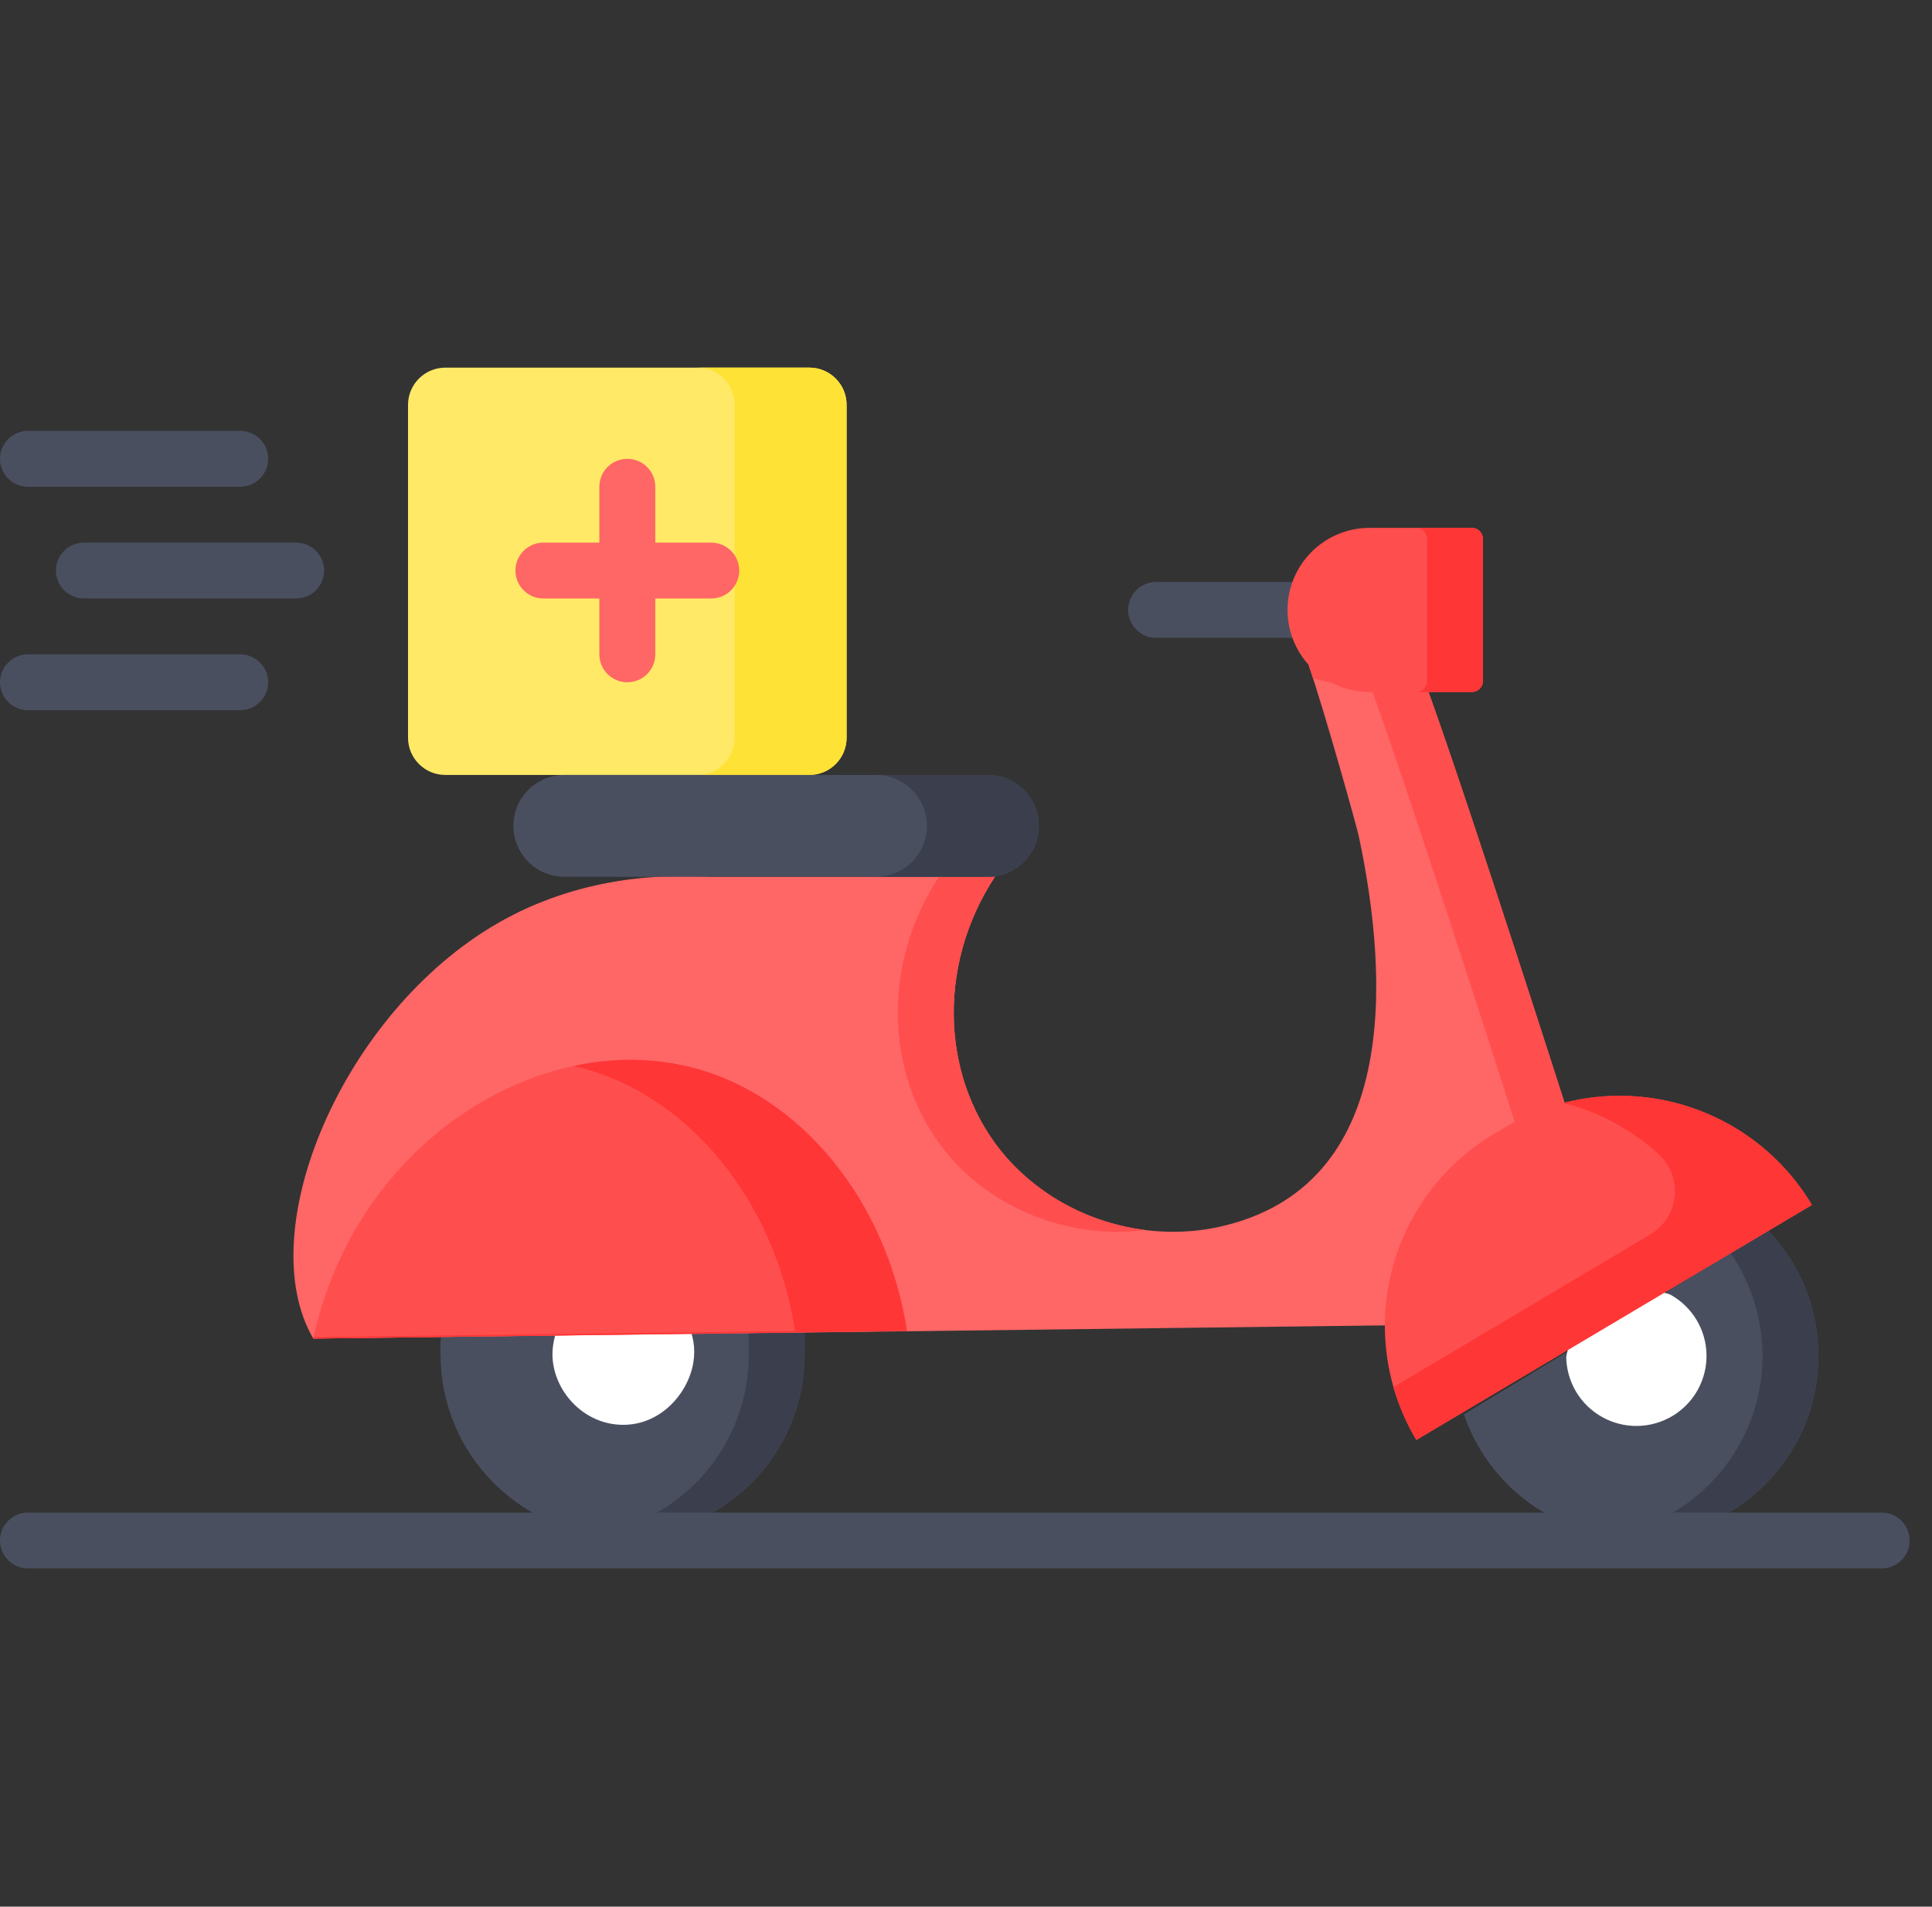 <svg width="77" height="76" viewBox="0 0 77 76" fill="none" xmlns="http://www.w3.org/2000/svg">
<rect x="0" y="0" width="77" height="76" fill="#333333" stroke="none"/>
<g clip-path="url(#clip0_49_758)">
<path d="M32.255 14.654H17.749C16.928 14.654 16.262 15.318 16.262 16.138V29.406C16.262 30.226 16.928 30.89 17.749 30.89H32.255C33.076 30.89 33.741 30.226 33.741 29.406V16.138C33.741 15.318 33.076 14.654 32.255 14.654Z" fill="#FFE966"/>
<path d="M32.255 14.653H27.795C28.189 14.653 28.568 14.81 28.846 15.088C29.125 15.367 29.282 15.744 29.282 16.138V29.405C29.282 29.799 29.125 30.177 28.846 30.455C28.568 30.733 28.189 30.89 27.795 30.89H32.255C32.649 30.89 33.027 30.733 33.306 30.455C33.585 30.177 33.741 29.799 33.741 29.405V16.138C33.741 15.744 33.585 15.367 33.306 15.088C33.027 14.81 32.649 14.653 32.255 14.653Z" fill="#FFE236"/>
<path d="M32.07 54.004C32.068 55.924 31.303 57.766 29.942 59.123C28.581 60.481 26.737 61.243 24.813 61.243C22.89 61.243 21.045 60.481 19.685 59.123C18.324 57.766 17.559 55.924 17.557 54.004C17.557 54.004 17.462 52.67 17.979 52.703C18.495 52.735 32.07 52.541 32.07 52.541L32.07 54.004Z" fill="#4A4F60"/>
<path d="M29.84 52.573V54.004C29.84 55.733 29.221 57.404 28.095 58.718C26.968 60.031 25.409 60.898 23.698 61.164C24.733 61.324 25.79 61.259 26.797 60.972C27.804 60.686 28.737 60.186 29.532 59.505C30.327 58.825 30.966 57.981 31.404 57.032C31.842 56.082 32.069 55.049 32.07 54.004V52.541C32.07 52.541 31.176 52.554 29.84 52.573Z" fill="#3B3F4D"/>
<path d="M27.632 54.315C27.438 55.511 26.355 56.808 24.813 56.795C23.252 56.782 22.037 55.434 22.018 54.004C22.018 53.498 22.156 53.001 22.417 52.568C22.678 52.134 23.052 51.78 23.5 51.542C24.896 50.809 26.704 51.483 27.374 52.703C27.636 53.197 27.727 53.763 27.632 54.315Z" fill="white"/>
<path d="M57.276 52.804L12.486 53.357C9.995 49.084 13.646 40.373 19.829 36.804C23.078 34.929 26.395 34.838 28.261 34.948H39.654C37.276 38.564 37.524 43.178 40.115 46.141C42.206 48.532 45.575 49.567 48.586 48.904C55.803 47.317 55.353 38.983 54.159 33.353C54.069 32.929 52.794 28.369 52.153 26.498L56.935 27.584C58.678 32.426 62.717 45.086 62.717 45.086L57.276 52.804Z" fill="#FF6666"/>
<path d="M28.261 34.948C27.575 34.907 26.887 34.907 26.201 34.948H28.261ZM37.886 46.141C39.811 48.343 42.821 49.393 45.636 49.029C43.505 48.768 41.543 47.742 40.115 46.141C37.524 43.178 37.276 38.564 39.654 34.948H37.424C35.046 38.564 35.294 43.178 37.886 46.141ZM56.935 27.584L52.153 26.498C52.209 26.662 52.27 26.846 52.334 27.046L54.705 27.584C56.448 32.426 60.487 45.086 60.487 45.086H62.717C62.717 45.086 58.678 32.426 56.935 27.584Z" fill="#FF4E4E"/>
<path d="M70.467 49.045C71.217 49.829 71.781 50.772 72.117 51.803C72.453 52.834 72.554 53.927 72.411 55.002C72.268 56.077 71.885 57.106 71.291 58.013C70.696 58.921 69.906 59.684 68.977 60.245C68.048 60.807 67.005 61.154 65.924 61.259C64.844 61.365 63.753 61.227 62.733 60.856C61.712 60.485 60.789 59.89 60.029 59.115C59.27 58.34 58.694 57.404 58.345 56.377" fill="#4A4F60"/>
<path d="M70.467 49.045L68.971 49.95C69.665 50.96 70.091 52.128 70.21 53.347C70.329 54.566 70.137 55.794 69.651 56.919C69.166 58.043 68.403 59.026 67.433 59.776C66.464 60.526 65.32 61.018 64.109 61.207C65.607 61.438 67.14 61.196 68.492 60.513C69.845 59.83 70.949 58.742 71.651 57.4C72.352 56.059 72.615 54.531 72.403 53.033C72.191 51.534 71.514 50.14 70.467 49.045V49.045Z" fill="#3B3F4D"/>
<path d="M66.559 51.598C66.991 51.833 67.352 52.178 67.608 52.598C67.863 53.018 68.003 53.497 68.013 53.988C68.024 54.479 67.904 54.964 67.667 55.395C67.43 55.825 67.083 56.185 66.662 56.438C66.241 56.692 65.76 56.83 65.269 56.839C64.777 56.848 64.292 56.727 63.862 56.489C63.432 56.251 63.072 55.904 62.819 55.483C62.567 55.061 62.43 54.581 62.422 54.09C62.499 53.638 62.673 53.209 62.931 52.831C63.19 52.453 63.527 52.134 63.919 51.898C64.312 51.661 64.751 51.512 65.206 51.46C65.662 51.409 66.123 51.456 66.559 51.598Z" fill="white"/>
<path d="M12.486 53.357C14.193 45.465 21.57 41.013 27.569 42.548C31.916 43.66 35.346 47.866 36.147 53.053L12.486 53.357Z" fill="#FF4E4E"/>
<path d="M27.569 42.548C26.028 42.167 24.42 42.148 22.87 42.491C22.95 42.509 23.03 42.528 23.11 42.548C27.456 43.66 30.887 47.866 31.687 53.052L12.499 53.299C12.495 53.318 12.49 53.337 12.486 53.357L36.147 53.052C35.346 47.866 31.916 43.66 27.569 42.548Z" fill="#FF3636"/>
<path d="M59.551 45.194L59.993 44.931C62.025 43.724 64.454 43.371 66.746 43.953C69.038 44.534 71.005 46 72.214 48.029L72.215 48.029L56.448 57.398L56.448 57.398C55.239 55.369 54.886 52.943 55.468 50.654C56.05 48.365 57.519 46.401 59.551 45.194Z" fill="#FF4E4E"/>
<path d="M72.215 48.03C71.228 46.375 69.73 45.084 67.947 44.35C66.163 43.617 64.189 43.481 62.321 43.963C63.734 44.326 65.035 45.029 66.112 46.011C66.341 46.224 66.518 46.487 66.628 46.78C66.737 47.072 66.777 47.386 66.744 47.697C66.71 48.008 66.605 48.306 66.435 48.569C66.266 48.831 66.038 49.051 65.768 49.21L55.536 55.29C55.748 56.029 56.054 56.738 56.448 57.398V57.398L72.215 48.03L72.215 48.03Z" fill="#FF3636"/>
<path d="M53.544 25.425H46.077C45.781 25.425 45.498 25.308 45.289 25.099C45.08 24.89 44.962 24.607 44.962 24.312C44.962 24.017 45.08 23.734 45.289 23.525C45.498 23.316 45.781 23.199 46.077 23.199H53.544C53.839 23.199 54.123 23.316 54.332 23.525C54.541 23.734 54.659 24.017 54.659 24.312C54.659 24.607 54.541 24.89 54.332 25.099C54.123 25.308 53.839 25.425 53.544 25.425Z" fill="#4A4F60"/>
<path d="M54.591 21.04H58.659C58.777 21.04 58.891 21.087 58.974 21.17C59.058 21.253 59.105 21.367 59.105 21.485V27.139C59.105 27.257 59.058 27.37 58.974 27.454C58.891 27.538 58.777 27.584 58.659 27.584H54.591C53.722 27.584 52.888 27.24 52.274 26.626C51.659 26.012 51.314 25.18 51.314 24.312C51.314 23.444 51.659 22.612 52.274 21.998C52.888 21.384 53.722 21.04 54.591 21.04Z" fill="#FF4E4E"/>
<path d="M58.659 21.04H56.429C56.547 21.04 56.661 21.087 56.745 21.17C56.828 21.253 56.875 21.367 56.875 21.485V27.139C56.875 27.257 56.828 27.37 56.745 27.454C56.661 27.538 56.547 27.584 56.429 27.584H58.659C58.777 27.584 58.891 27.538 58.974 27.454C59.058 27.37 59.105 27.257 59.105 27.139V21.485C59.105 21.367 59.058 21.253 58.974 21.17C58.891 21.087 58.777 21.04 58.659 21.04Z" fill="#FF3636"/>
<path d="M39.368 30.89H22.495C21.372 30.89 20.462 31.798 20.462 32.919C20.462 34.04 21.372 34.949 22.495 34.949H39.368C40.491 34.949 41.401 34.04 41.401 32.919C41.401 31.798 40.491 30.89 39.368 30.89Z" fill="#4A4F60"/>
<path d="M39.368 30.89H34.909C35.176 30.89 35.44 30.942 35.687 31.044C35.933 31.146 36.157 31.296 36.346 31.484C36.535 31.672 36.684 31.896 36.786 32.142C36.889 32.389 36.941 32.653 36.941 32.919C36.941 33.186 36.889 33.45 36.786 33.696C36.684 33.942 36.535 34.166 36.346 34.354C36.157 34.543 35.933 34.692 35.687 34.794C35.44 34.896 35.176 34.949 34.909 34.949H39.368C39.635 34.949 39.899 34.896 40.146 34.794C40.393 34.692 40.617 34.543 40.805 34.354C40.994 34.166 41.144 33.942 41.246 33.696C41.348 33.45 41.401 33.186 41.401 32.919C41.401 32.653 41.348 32.389 41.246 32.142C41.144 31.896 40.994 31.672 40.805 31.484C40.617 31.296 40.393 31.146 40.146 31.044C39.899 30.942 39.635 30.89 39.368 30.89Z" fill="#3B3F4D"/>
<path d="M9.573 19.403H1.115C0.819 19.403 0.536 19.285 0.327 19.077C0.117 18.868 3.05176e-05 18.585 3.05176e-05 18.29C3.05176e-05 17.994 0.117 17.711 0.327 17.502C0.536 17.294 0.819 17.176 1.115 17.176H9.573C9.869 17.176 10.152 17.294 10.361 17.502C10.57 17.711 10.688 17.994 10.688 18.29C10.688 18.585 10.57 18.868 10.361 19.077C10.152 19.285 9.869 19.403 9.573 19.403ZM11.803 23.856H3.345C3.049 23.856 2.765 23.739 2.556 23.53C2.347 23.321 2.23 23.038 2.23 22.743C2.23 22.447 2.347 22.164 2.556 21.956C2.765 21.747 3.049 21.629 3.345 21.629H11.803C12.098 21.629 12.382 21.747 12.591 21.956C12.8 22.164 12.918 22.447 12.918 22.743C12.918 23.038 12.8 23.321 12.591 23.53C12.382 23.739 12.098 23.856 11.803 23.856ZM9.573 28.309H1.115C0.819 28.309 0.536 28.192 0.327 27.983C0.117 27.774 3.05176e-05 27.491 3.05176e-05 27.196C3.05176e-05 26.901 0.117 26.617 0.327 26.409C0.536 26.2 0.819 26.082 1.115 26.082H9.573C9.869 26.082 10.152 26.2 10.361 26.409C10.57 26.617 10.688 26.901 10.688 27.196C10.688 27.491 10.57 27.774 10.361 27.983C10.152 28.192 9.869 28.309 9.573 28.309ZM74.994 62.518H1.115C0.819 62.518 0.536 62.401 0.327 62.192C0.117 61.983 3.05176e-05 61.7 3.05176e-05 61.405C3.05176e-05 61.109 0.117 60.826 0.327 60.617C0.536 60.409 0.819 60.291 1.115 60.291H74.994C75.29 60.291 75.573 60.409 75.782 60.617C75.991 60.826 76.109 61.109 76.109 61.405C76.109 61.7 75.991 61.983 75.782 62.192C75.573 62.401 75.29 62.518 74.994 62.518Z" fill="#4A4F60"/>
<path d="M28.346 21.629H26.117V19.403C26.117 19.108 25.999 18.824 25.79 18.616C25.581 18.407 25.297 18.29 25.002 18.29C24.706 18.29 24.423 18.407 24.213 18.616C24.004 18.824 23.887 19.108 23.887 19.403V21.629H21.657C21.361 21.629 21.078 21.747 20.869 21.956C20.66 22.164 20.542 22.447 20.542 22.743C20.542 23.038 20.66 23.321 20.869 23.53C21.078 23.739 21.361 23.856 21.657 23.856H23.887V26.082C23.887 26.378 24.004 26.661 24.213 26.87C24.423 27.078 24.706 27.196 25.002 27.196C25.297 27.196 25.581 27.078 25.79 26.87C25.999 26.661 26.117 26.378 26.117 26.082V23.856H28.346C28.642 23.856 28.926 23.739 29.135 23.53C29.344 23.321 29.461 23.038 29.461 22.743C29.461 22.447 29.344 22.164 29.135 21.956C28.926 21.747 28.642 21.629 28.346 21.629Z" fill="#FF6666"/>
</g>
<defs>
<clipPath id="clip0_49_758">
<rect width="76.109" height="76" fill="white"/>
</clipPath>
</defs>
</svg>
